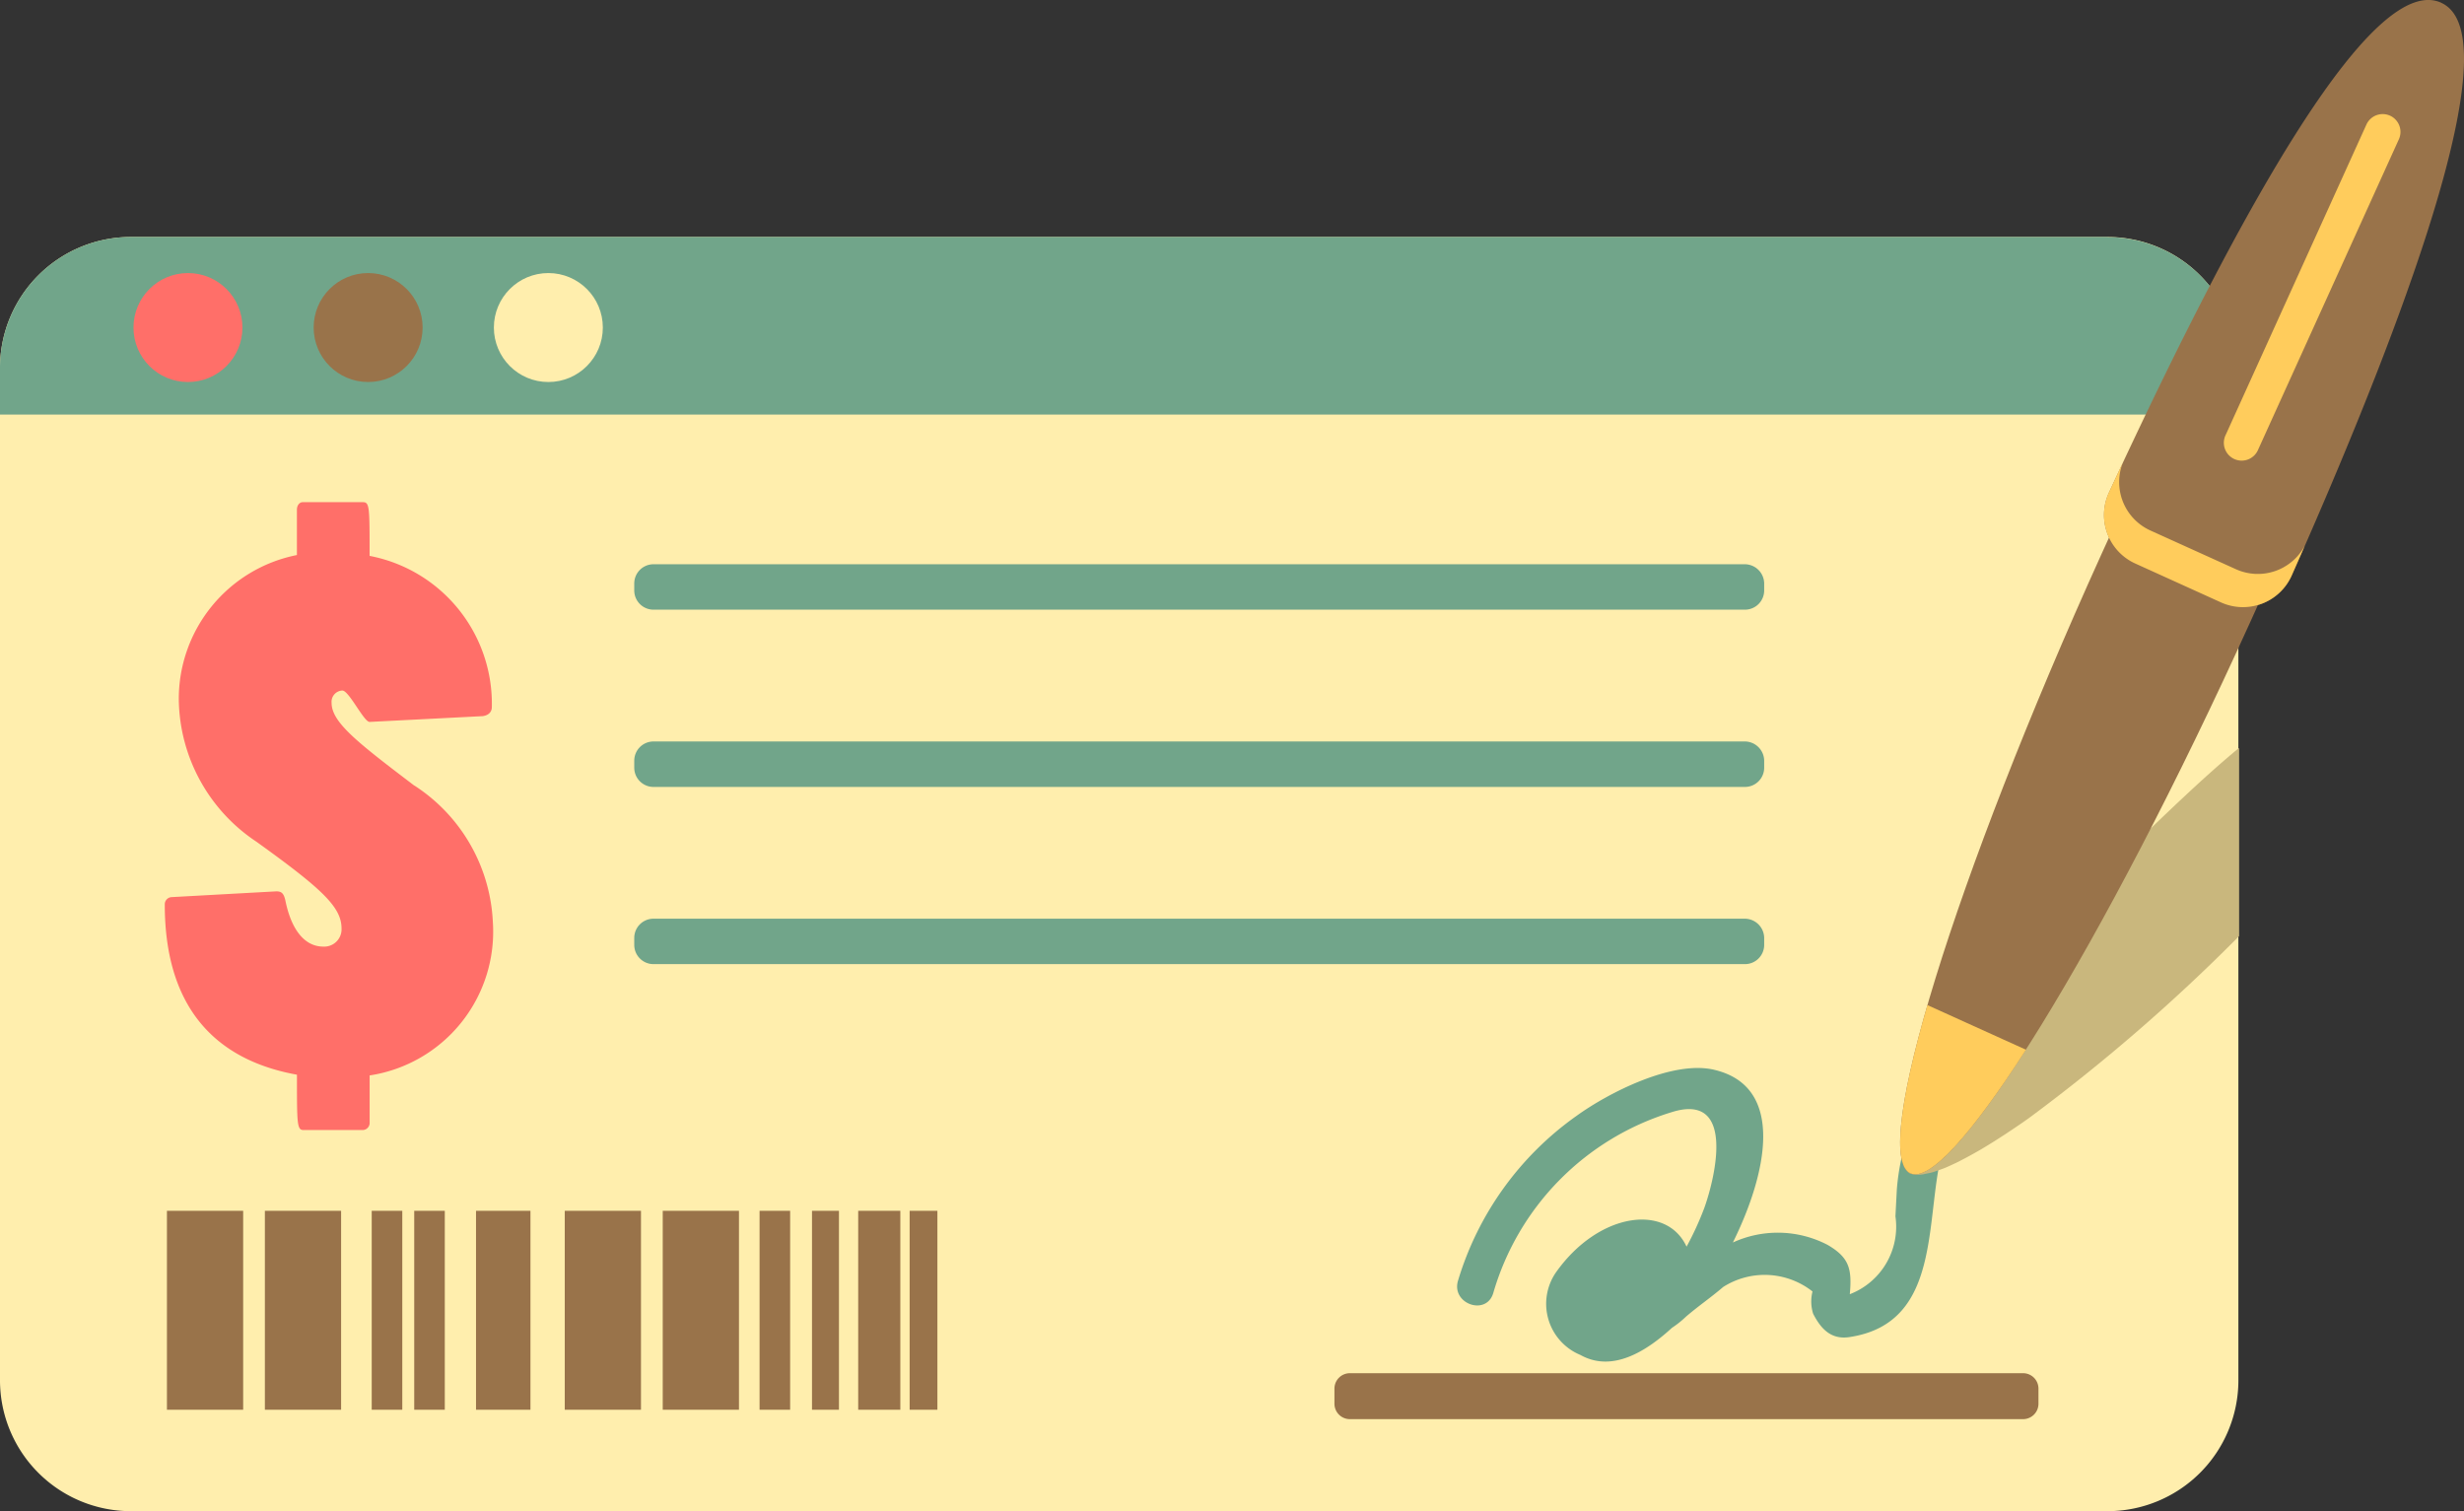 <svg xmlns="http://www.w3.org/2000/svg" width="64" height="39.251" viewBox="0 0 64 39.251">
  <rect x="0" y="0" width="64" height="39.251" fill="#333333" stroke="none"/>
  <g id="electronic_check_1_" transform="translate(0 -22.235)">
    <g id="Group_399" data-name="Group 399" transform="translate(0 28.39)">
      <g id="Group_398" data-name="Group 398">
        <path id="Path_699" data-name="Path 699" d="M54.743,33.295H3.4A3.4,3.4,0,0,0,0,36.7V62.989a3.4,3.4,0,0,0,3.4,3.4h51.34a3.4,3.4,0,0,0,3.4-3.4V36.7A3.4,3.4,0,0,0,54.743,33.295Z" transform="translate(0 -33.295)" fill="#ffeead"/>
      </g>
    </g>
    <g id="Group_401" data-name="Group 401" transform="translate(0 28.39)">
      <g id="Group_400" data-name="Group 400">
        <path id="Path_700" data-name="Path 700" d="M54.743,33.295H3.4A3.4,3.4,0,0,0,0,36.7v1.208H58.145V36.7a3.4,3.4,0,0,0-3.4-3.4Z" transform="translate(0 -33.295)" fill="#71a58a"/>
      </g>
    </g>
    <g id="Group_424" data-name="Group 424" transform="translate(4.336 53.683)">
      <g id="Group_403" data-name="Group 403">
        <g id="Group_402" data-name="Group 402">
          <path id="Path_701" data-name="Path 701" d="M7.792,78.743h1.98V83.91H7.792Z" transform="translate(-7.792 -78.743)" fill="#99734a"/>
        </g>
      </g>
      <g id="Group_405" data-name="Group 405" transform="translate(2.544)">
        <g id="Group_404" data-name="Group 404">
          <path id="Path_702" data-name="Path 702" d="M12.364,78.743h1.98V83.91h-1.98Z" transform="translate(-12.364 -78.743)" fill="#99734a"/>
        </g>
      </g>
      <g id="Group_407" data-name="Group 407" transform="translate(17.955)">
        <g id="Group_406" data-name="Group 406">
          <path id="Path_703" data-name="Path 703" d="M40.055,78.743h1.094V83.91H40.055Z" transform="translate(-40.055 -78.743)" fill="#99734a"/>
        </g>
      </g>
      <g id="Group_409" data-name="Group 409" transform="translate(19.291)">
        <g id="Group_408" data-name="Group 408">
          <path id="Path_704" data-name="Path 704" d="M42.455,78.743h.721V83.91h-.721Z" transform="translate(-42.455 -78.743)" fill="#99734a"/>
        </g>
      </g>
      <g id="Group_411" data-name="Group 411" transform="translate(5.319)">
        <g id="Group_410" data-name="Group 410">
          <path id="Path_705" data-name="Path 705" d="M17.35,78.743h.794V83.91H17.35Z" transform="translate(-17.35 -78.743)" fill="#99734a"/>
        </g>
      </g>
      <g id="Group_413" data-name="Group 413" transform="translate(6.423)">
        <g id="Group_412" data-name="Group 412">
          <path id="Path_706" data-name="Path 706" d="M19.334,78.743h.794V83.91h-.794Z" transform="translate(-19.334 -78.743)" fill="#99734a"/>
        </g>
      </g>
      <g id="Group_415" data-name="Group 415" transform="translate(10.333)">
        <g id="Group_414" data-name="Group 414">
          <path id="Path_707" data-name="Path 707" d="M26.36,78.743h1.98V83.91H26.36Z" transform="translate(-26.36 -78.743)" fill="#99734a"/>
        </g>
      </g>
      <g id="Group_417" data-name="Group 417" transform="translate(12.878)">
        <g id="Group_416" data-name="Group 416">
          <path id="Path_708" data-name="Path 708" d="M30.932,78.743h1.98V83.91h-1.98Z" transform="translate(-30.932 -78.743)" fill="#99734a"/>
        </g>
      </g>
      <g id="Group_419" data-name="Group 419" transform="translate(15.393)">
        <g id="Group_418" data-name="Group 418">
          <path id="Path_709" data-name="Path 709" d="M35.452,78.743h.794V83.91h-.794Z" transform="translate(-35.452 -78.743)" fill="#99734a"/>
        </g>
      </g>
      <g id="Group_421" data-name="Group 421" transform="translate(16.757)">
        <g id="Group_420" data-name="Group 420">
          <path id="Path_710" data-name="Path 710" d="M37.9,78.743h.7V83.91h-.7Z" transform="translate(-37.902 -78.743)" fill="#99734a"/>
        </g>
      </g>
      <g id="Group_423" data-name="Group 423" transform="translate(8.028)">
        <g id="Group_422" data-name="Group 422">
          <path id="Path_711" data-name="Path 711" d="M22.218,78.743h1.414V83.91H22.218Z" transform="translate(-22.218 -78.743)" fill="#99734a"/>
        </g>
      </g>
    </g>
    <g id="Group_426" data-name="Group 426" transform="translate(4.28 35.278)">
      <g id="Group_425" data-name="Group 425">
        <path id="Path_712" data-name="Path 712" d="M14.168,53.03c-1.437-1.094-2.145-1.631-2.145-2.145a.293.293,0,0,1,.279-.322c.172,0,.558.815.708.815l2.939-.15c.15-.022.236-.107.236-.236a3.909,3.909,0,0,0-3.175-3.926c0-1.266,0-1.395-.172-1.395H11.272c-.086,0-.15.086-.15.193v1.18A3.808,3.808,0,0,0,8.054,50.8a4.5,4.5,0,0,0,2.017,3.69c1.7,1.223,2.21,1.695,2.21,2.252a.45.45,0,0,1-.472.472c-.494,0-.837-.451-.987-1.2-.043-.193-.107-.235-.236-.235l-2.725.15a.187.187,0,0,0-.171.193c0,2.532,1.18,4.012,3.433,4.419,0,1.287,0,1.437.171,1.437h1.545a.185.185,0,0,0,.172-.171V60.56a3.777,3.777,0,0,0,3.2-3.99,4.465,4.465,0,0,0-2.039-3.54Z" transform="translate(-7.69 -45.671)" fill="#ff6f69"/>
      </g>
    </g>
    <g id="Group_428" data-name="Group 428" transform="translate(16.472 36.89)">
      <g id="Group_427" data-name="Group 427">
        <path id="Path_713" data-name="Path 713" d="M58.448,48.568H30.1a.5.5,0,0,0-.5.5v.18a.5.5,0,0,0,.5.5H58.449a.5.5,0,0,0,.5-.5v-.18A.506.506,0,0,0,58.448,48.568Z" transform="translate(-29.598 -48.568)" fill="#71a58a"/>
      </g>
    </g>
    <g id="Group_430" data-name="Group 430" transform="translate(16.472 41.493)">
      <g id="Group_429" data-name="Group 429" transform="translate(0 0)">
        <path id="Path_714" data-name="Path 714" d="M58.448,56.839H30.1a.5.5,0,0,0-.5.5v.181a.5.5,0,0,0,.5.5H58.449a.5.5,0,0,0,.5-.5v-.181A.506.506,0,0,0,58.448,56.839Z" transform="translate(-29.598 -56.839)" fill="#71a58a"/>
      </g>
    </g>
    <g id="Group_432" data-name="Group 432" transform="translate(16.472 46.096)">
      <g id="Group_431" data-name="Group 431">
        <path id="Path_715" data-name="Path 715" d="M58.448,65.111H30.1a.5.5,0,0,0-.5.5v.18a.5.5,0,0,0,.5.5H58.449a.5.5,0,0,0,.5-.5v-.18A.506.506,0,0,0,58.448,65.111Z" transform="translate(-29.598 -65.111)" fill="#71a58a"/>
      </g>
    </g>
    <g id="Group_434" data-name="Group 434" transform="translate(34.663 57.901)">
      <g id="Group_433" data-name="Group 433">
        <path id="Path_716" data-name="Path 716" d="M80.168,86.323H62.683a.4.4,0,0,0-.4.4v.393a.4.4,0,0,0,.4.4H80.169a.4.4,0,0,0,.4-.4v-.393A.4.4,0,0,0,80.168,86.323Z" transform="translate(-62.285 -86.323)" fill="#99734a"/>
      </g>
    </g>
    <g id="Group_436" data-name="Group 436" transform="translate(37.847 49.973)">
      <g id="Group_435" data-name="Group 435">
        <path id="Path_717" data-name="Path 717" d="M79.743,73.738a5.954,5.954,0,0,0-.314,1.485q-.019.354-.037.708a1.878,1.878,0,0,1-1.185,2.022c.058-.652-.009-.951-.579-1.282a2.8,2.8,0,0,0-2.458-.061c.875-1.768,1.392-4.057-.5-4.489-1.072-.246-2.731.6-3.561,1.2A8.091,8.091,0,0,0,68.031,77.6c-.183.6.73.926.914.327a6.927,6.927,0,0,1,4.629-4.7c1.66-.529,1.15,1.656.854,2.485a7.975,7.975,0,0,1-.461,1.006c-.525-1.135-2.3-.888-3.4.679a1.437,1.437,0,0,0,.643,2.134c.841.471,1.734-.115,2.378-.705a2.558,2.558,0,0,0,.367-.293c.346-.295.619-.474.965-.769a2.007,2.007,0,0,1,2.318.118,1.066,1.066,0,0,0,.016.577c.195.379.455.682.943.608,2.488-.373,1.917-3.231,2.46-5C80.84,73.469,79.926,73.139,79.743,73.738Z" transform="translate(-68.007 -72.077)" fill="#71a58a"/>
      </g>
    </g>
    <g id="Group_438" data-name="Group 438" transform="translate(49.424 41.67)">
      <g id="Group_437" data-name="Group 437" transform="translate(0 0)">
        <path id="Path_718" data-name="Path 718" d="M97.53,57.157c-.956.791-1.9,1.714-2.943,2.717l0,0-.355.345,0,0a.487.487,0,0,0-.092.12.33.33,0,0,0,.1.405l-.2.2a35.145,35.145,0,0,0-4.517,5.3h0l-.036.058c-.052.082-.1.16-.145.238-.037.061-.072.122-.105.181s-.077.141-.112.209-.057.114-.083.168-.055.121-.078.178-.04.1-.057.152-.034.1-.046.145-.02.091-.027.134a1.136,1.136,0,0,0-.016.113.561.561,0,0,0,.008.113.493.493,0,0,0,.012.08.288.288,0,0,0,.055.089.225.225,0,0,0,.188.119.737.737,0,0,0,.224.005c.029,0,.066-.013.1-.019a1.679,1.679,0,0,0,.184-.04c.044-.013.093-.032.141-.048.063-.022.125-.043.194-.072s.117-.052.177-.08.135-.062.206-.1.139-.072.21-.111.142-.078.218-.121.16-.093.242-.143.149-.091.225-.139l.272-.175.233-.156c.1-.067.2-.134.3-.206l.073-.051h0a47.338,47.338,0,0,0,5.463-4.729v-4.88Z" transform="translate(-88.809 -57.157)" fill="#c9b77d"/>
      </g>
    </g>
    <g id="Group_449" data-name="Group 449" transform="translate(49.354 22.235)">
      <g id="Group_440" data-name="Group 440" transform="translate(0 12.549)">
        <g id="Group_439" data-name="Group 439">
          <path id="Path_719" data-name="Path 719" d="M94.759,44.784q-.421.907-.847,1.847c-3.808,8.4-6.028,15.594-4.96,16.078s5.021-5.928,8.829-14.324q.427-.94.831-1.854Z" transform="translate(-88.684 -44.784)" fill="#99734a"/>
        </g>
      </g>
      <g id="Group_442" data-name="Group 442" transform="translate(0 26.105)">
        <g id="Group_441" data-name="Group 441">
          <path id="Path_720" data-name="Path 720" d="M89.393,69.143c-.728,2.512-.931,4.147-.441,4.369s1.586-1.008,3-3.21Z" transform="translate(-88.684 -69.143)" fill="#ffcc5c"/>
        </g>
      </g>
      <g id="Group_444" data-name="Group 444" transform="translate(5.297)">
        <g id="Group_443" data-name="Group 443">
          <path id="Path_721" data-name="Path 721" d="M106.961,22.307c-1.746-.792-5.064,5.01-8.632,12.72a1.384,1.384,0,0,0,.682,1.843l2.229,1.011a1.385,1.385,0,0,0,1.837-.7c3.444-7.766,5.568-14.108,3.884-14.872Z" transform="translate(-98.201 -22.235)" fill="#99734a"/>
        </g>
      </g>
      <g id="Group_446" data-name="Group 446" transform="translate(5.297 12.02)">
        <g id="Group_445" data-name="Group 445">
          <path id="Path_722" data-name="Path 722" d="M101.631,46.6,99.4,45.59a1.381,1.381,0,0,1-.712-1.756q-.179.383-.36.772a1.384,1.384,0,0,0,.682,1.843l2.229,1.011a1.385,1.385,0,0,0,1.837-.7q.172-.388.339-.771A1.381,1.381,0,0,1,101.631,46.6Z" transform="translate(-98.202 -43.834)" fill="#ffcc5c"/>
        </g>
      </g>
      <g id="Group_448" data-name="Group 448" transform="translate(8.414 2.962)">
        <g id="Group_447" data-name="Group 447">
          <path id="Path_723" data-name="Path 723" d="M108.112,27.6a.464.464,0,0,0-.612.23l-3.656,8.062a.463.463,0,1,0,.843.382l3.656-8.062a.464.464,0,0,0-.23-.612Z" transform="translate(-103.802 -27.558)" fill="#ffcc5c"/>
        </g>
      </g>
    </g>
    <g id="Group_451" data-name="Group 451" transform="translate(3.467 29.327)">
      <g id="Group_450" data-name="Group 450">
        <circle id="Ellipse_51" data-name="Ellipse 51" cx="1.415" cy="1.415" r="1.415" fill="#ff6f69"/>
      </g>
    </g>
    <g id="Group_453" data-name="Group 453" transform="translate(8.147 29.327)">
      <g id="Group_452" data-name="Group 452">
        <circle id="Ellipse_52" data-name="Ellipse 52" cx="1.415" cy="1.415" r="1.415" fill="#99734a"/>
      </g>
    </g>
    <g id="Group_455" data-name="Group 455" transform="translate(12.828 29.327)">
      <g id="Group_454" data-name="Group 454">
        <circle id="Ellipse_53" data-name="Ellipse 53" cx="1.415" cy="1.415" r="1.415" fill="#ffeead"/>
      </g>
    </g>
  </g>
</svg>
